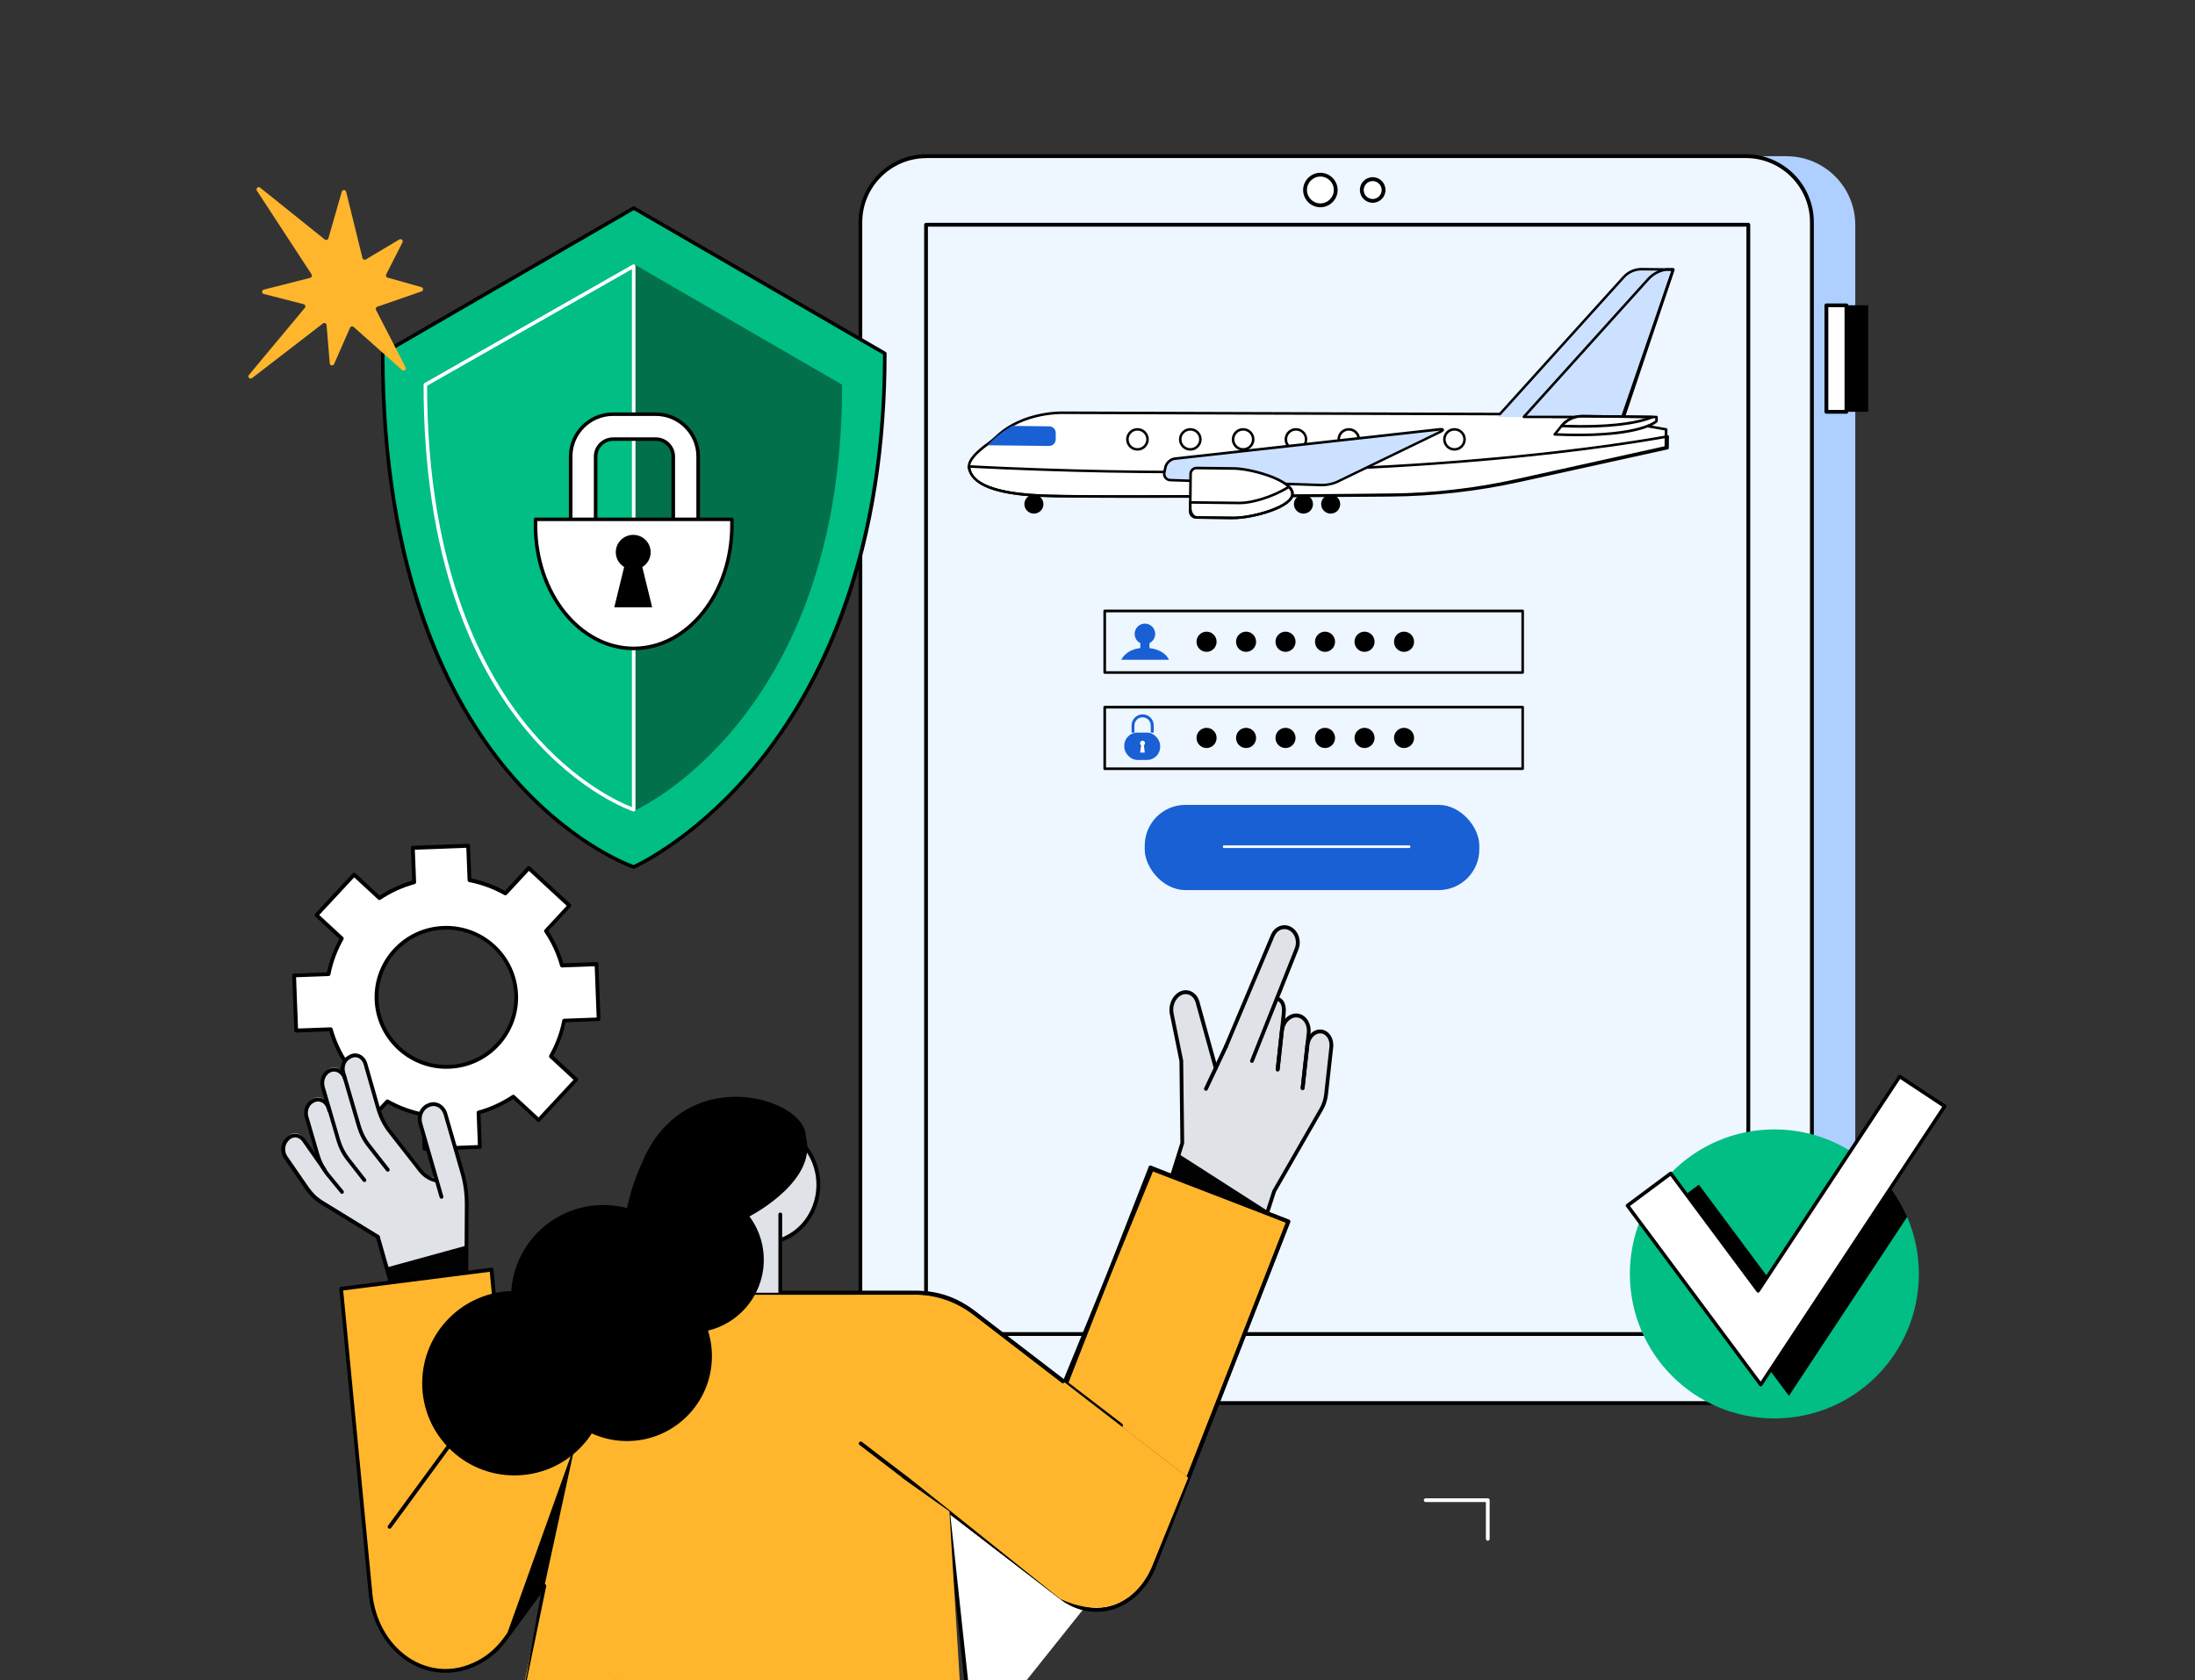 <?xml version="1.0" encoding="UTF-8"?>
<svg id="Layer_1" data-name="Layer 1" xmlns="http://www.w3.org/2000/svg" viewBox="0 0 350 268">
  <rect x="0" y="0" width="350" height="268" fill="#333333" stroke="none"/>
  <defs>
    <style>
      .cls-1 {
        fill: #03704c;
      }

      .cls-2 {
        fill: #eef6ff;
      }

      .cls-3 {
        fill: #cce1ff;
      }

      .cls-4 {
        fill: #00be84;
      }

      .cls-5 {
        fill: #020202;
      }

      .cls-6 {
        fill: #fff;
      }

      .cls-7 {
        fill: #dfe3e8;
      }

      .cls-8 {
        fill: #aecfff;
      }

      .cls-9 {
        fill: #1860d3;
      }

      .cls-10 {
        fill: #ffb62d;
      }
    </style>
  </defs>
  <g id="Sign_in_page" data-name="Sign in page">
    <g>
      <path class="cls-6" d="M74.66,134.88l-8.82.33.21,5.48c-2,.55-3.86,1.41-5.54,2.53l-4.04-3.73-6,6.45,4.04,3.73c-.99,1.75-1.72,3.67-2.12,5.69l-5.5.2.34,8.79,5.5-.2c.55,1.99,1.42,3.85,2.55,5.52l-3.74,4.02,6.48,5.98,3.74-4.02c1.76.99,3.68,1.72,5.72,2.12l.21,5.48,8.82-.33-.21-5.48c2-.55,3.86-1.41,5.54-2.53l4.04,3.73,6-6.45-4.04-3.73c.99-1.75,1.72-3.67,2.12-5.69l5.5-.2-.34-8.79-5.5.2c-.55-1.99-1.42-3.85-2.55-5.52l3.74-4.02-6.48-5.98-3.74,4.02c-1.76-.99-3.68-1.72-5.72-2.12l-.21-5.48ZM82.3,158.66c.24,6.12-4.56,11.27-10.7,11.5-6.14.23-11.32-4.55-11.55-10.67-.24-6.12,4.56-11.27,10.7-11.5,6.14-.23,11.32,4.55,11.55,10.67Z"/>
      <path d="M67.69,183.56c-.16,0-.3-.13-.3-.29l-.2-5.24c-1.88-.39-3.68-1.06-5.36-1.98l-3.58,3.85c-.11.12-.31.13-.43.02l-6.48-5.98c-.06-.06-.09-.13-.1-.21,0-.08.03-.16.08-.22l3.58-3.84c-1.05-1.6-1.86-3.34-2.39-5.18l-5.26.2c-.17,0-.31-.12-.32-.29l-.34-8.79c0-.08.03-.16.08-.22.06-.06.13-.09.21-.1l5.26-.2c.39-1.87,1.06-3.66,1.98-5.34l-3.86-3.57c-.06-.06-.09-.13-.1-.21,0-.08.03-.16.08-.22l6-6.45c.11-.12.31-.13.43-.02l3.86,3.57c1.61-1.05,3.35-1.84,5.19-2.38l-.2-5.24c0-.08.03-.16.08-.22.06-.06.13-.09.21-.1l8.82-.33c.17-.02.31.12.32.29l.2,5.24c1.88.39,3.68,1.06,5.36,1.98l3.58-3.85c.11-.12.31-.13.43-.02l6.48,5.98c.06.05.09.13.1.21,0,.08-.03.16-.08.22l-3.58,3.84c1.05,1.6,1.86,3.34,2.39,5.18l5.26-.2c.17-.02.31.12.32.29l.34,8.79c0,.08-.03.16-.08.22-.06.06-.13.09-.21.1l-5.26.2c-.39,1.87-1.06,3.66-1.98,5.34l3.86,3.57c.06.05.09.13.1.21,0,.08-.03.16-.08.22l-6,6.45c-.11.12-.31.13-.43.02l-3.86-3.57c-1.61,1.05-3.35,1.85-5.19,2.38l.2,5.24c0,.08-.03.16-.08.22-.06.06-.13.09-.21.1l-8.82.33s0,0-.01,0ZM61.76,175.36c.05,0,.1.01.15.04,1.76.99,3.65,1.69,5.63,2.08.14.03.24.15.25.29l.2,5.18,8.21-.31-.2-5.17c0-.14.09-.27.22-.31,1.94-.53,3.77-1.37,5.45-2.49.12-.08.27-.07.38.03l3.82,3.53,5.58-6-3.81-3.52c-.1-.1-.13-.25-.06-.37.99-1.75,1.7-3.63,2.08-5.6.03-.14.15-.24.29-.25l5.19-.19-.31-8.18-5.2.19c-.16.01-.27-.09-.31-.22-.54-1.93-1.38-3.76-2.51-5.43-.08-.12-.07-.27.03-.38l3.53-3.8-6.03-5.57-3.53,3.8c-.1.1-.25.13-.37.06-1.76-.99-3.65-1.69-5.63-2.08-.14-.03-.24-.15-.25-.29l-.2-5.18-8.21.31.2,5.17c0,.14-.09.27-.22.31-1.94.53-3.77,1.37-5.45,2.49-.12.08-.27.07-.38-.03l-3.82-3.53-5.58,6,3.81,3.52c.1.1.13.25.06.37-.99,1.75-1.7,3.63-2.08,5.6-.03.14-.15.24-.29.25l-5.19.19.31,8.18,5.2-.19c.15-.01.27.09.31.22.54,1.93,1.38,3.76,2.51,5.43.08.12.07.27-.03.38l-3.53,3.8,6.03,5.57,3.53-3.8c.06-.06.14-.1.22-.1ZM71.18,170.47c-6.11,0-11.2-4.84-11.44-10.97-.12-3.03.96-5.93,3.02-8.16,2.08-2.24,4.91-3.54,7.97-3.65,6.3-.23,11.63,4.68,11.87,10.96.12,3.03-.96,5.93-3.02,8.16-2.08,2.24-4.91,3.54-7.97,3.65-.14,0-.29,0-.43,0ZM71.17,148.28c-.14,0-.27,0-.41,0-2.9.11-5.58,1.34-7.54,3.46-1.96,2.11-2.97,4.85-2.86,7.73.23,5.94,5.27,10.61,11.24,10.38,2.9-.11,5.58-1.34,7.54-3.46,1.96-2.11,2.97-4.85,2.86-7.73-.22-5.81-5.04-10.39-10.83-10.39Z"/>
    </g>
    <g>
      <path class="cls-8" d="M284.87,24.91h-7.05v198.87h7.05c6.05,0,10.96-4.91,10.96-10.96V35.88c0-6.05-4.91-10.96-10.96-10.96Z"/>
      <rect class="cls-2" x="137.2" y="24.91" width="151.72" height="198.87" rx="10.44" ry="10.44"/>
      <path d="M278.39,224.09h-130.66c-5.97,0-10.83-4.86-10.83-10.84V35.44c0-5.97,4.86-10.84,10.83-10.84h130.66c5.97,0,10.83,4.86,10.83,10.84v177.81c0,5.97-4.86,10.84-10.83,10.84ZM147.72,25.22c-5.64,0-10.23,4.59-10.23,10.23v177.81c0,5.64,4.59,10.23,10.23,10.23h130.66c5.64,0,10.23-4.59,10.23-10.23V35.44c0-5.64-4.59-10.23-10.23-10.23h-130.66Z"/>
      <rect x="291.23" y="48.69" width="6.66" height="16.99"/>
      <g>
        <rect class="cls-6" x="291.23" y="48.69" width="3.2" height="16.99"/>
        <path d="M294.42,65.99h-3.2c-.17,0-.3-.14-.3-.3v-16.99c0-.17.14-.3.3-.3h3.2c.17,0,.3.14.3.3v16.99c0,.17-.14.3-.3.3ZM291.53,65.38h2.59v-16.38h-2.59v16.38Z"/>
      </g>
      <path d="M278.78,213.08h-131.12c-.17,0-.3-.14-.3-.3V35.84c0-.17.14-.3.3-.3h131.12c.17,0,.3.14.3.3v176.93c0,.17-.14.3-.3.3ZM147.96,212.47h130.51V36.15h-130.51v176.32Z"/>
      <g>
        <g>
          <circle class="cls-6" cx="210.54" cy="30.31" r="2.45" transform="translate(-.1 .67) rotate(-.18)"/>
          <path d="M210.54,33.06c-1.52,0-2.75-1.24-2.75-2.75s1.24-2.75,2.75-2.75,2.75,1.24,2.75,2.75-1.24,2.75-2.75,2.75ZM210.54,28.16c-1.18,0-2.14.96-2.14,2.14s.96,2.14,2.14,2.14,2.14-.96,2.14-2.14-.96-2.14-2.14-2.14Z"/>
        </g>
        <g>
          <circle class="cls-6" cx="218.88" cy="30.31" r="1.73" transform="translate(-.14 1) rotate(-.26)"/>
          <path d="M218.88,32.34c-1.12,0-2.04-.91-2.04-2.04s.91-2.04,2.04-2.04,2.04.91,2.04,2.04-.91,2.04-2.04,2.04ZM218.88,28.88c-.79,0-1.43.64-1.43,1.43s.64,1.43,1.43,1.43,1.43-.64,1.43-1.43-.64-1.43-1.43-1.43Z"/>
        </g>
      </g>
    </g>
    <g>
      <g>
        <g>
          <g>
            <path class="cls-4" d="M61.02,56.37c0,68.69,40.03,81.9,40.03,81.9,0,0,40.03-17.39,40.03-81.9l-40.03-23.19-40.03,23.19Z"/>
            <path d="M101.05,138.56s-.06,0-.09-.01c-.1-.03-10.2-3.47-20.14-15.28-5.83-6.93-10.48-15.35-13.81-25.02-4.16-12.08-6.27-26.17-6.27-41.87,0-.1.05-.2.14-.25l40.03-23.19c.09-.05.2-.05.29,0l40.03,23.19c.09.05.14.14.14.25,0,14.75-2.11,28.24-6.27,40.11-3.33,9.5-7.98,17.98-13.81,25.21-9.94,12.32-20.02,16.8-20.12,16.84-.04.02-.07.02-.11.02ZM61.31,56.54c.03,35.27,10.85,55.54,19.92,66.33,9.3,11.07,18.72,14.71,19.81,15.1,1.07-.5,10.51-5.09,19.83-16.66,9.08-11.27,19.89-31.65,19.93-64.77l-39.74-23.02-39.74,23.02Z"/>
          </g>
          <path class="cls-1" d="M101.05,129.35s33.23-14.44,33.23-67.99l-33.23-19.25v87.24Z"/>
          <path class="cls-6" d="M101.05,129.43s-.06,0-.09-.01c-.08-.03-8.48-2.83-16.74-12.6-4.85-5.73-8.71-12.7-11.47-20.72-3.46-10.01-5.21-21.7-5.21-34.74,0-.1.06-.2.14-.25l33.23-18.92c.09-.05.2-.05.28,0,.09.05.14.14.14.25v86.71c0,.09-.04.18-.12.23-.05.04-.11.05-.17.05ZM68.1,61.52c.03,29.24,9,45.99,16.52,54.9,7.18,8.5,14.44,11.66,16.14,12.32V42.93l-32.66,18.6Z"/>
        </g>
        <g>
          <g>
            <path class="cls-6" d="M90.99,88.51v-15.7c0-3.72,3.03-6.75,6.76-6.75h6.81c3.73,0,6.76,3.03,6.76,6.75v15.7c0,1.1-.89,1.98-1.99,1.98h-16.36c-1.1,0-1.99-.89-1.99-1.98ZM107.35,72.81c0-1.53-1.25-2.78-2.78-2.78h-6.81c-1.54,0-2.78,1.25-2.78,2.78v13.71h12.38v-13.71Z"/>
            <g>
              <path class="cls-6" d="M90.99,88.51v-15.7c0-3.72,3.03-6.75,6.76-6.75h6.81c3.73,0,6.76,3.03,6.76,6.75v15.7c0,1.1-.89,1.98-1.99,1.98h-16.36c-1.1,0-1.99-.89-1.99-1.98ZM107.35,72.81c0-1.53-1.25-2.78-2.78-2.78h-6.81c-1.54,0-2.78,1.25-2.78,2.78v13.71h12.38v-13.71Z"/>
              <path d="M109.34,90.78h-16.36c-1.25,0-2.27-1.02-2.27-2.27v-15.7c0-3.88,3.16-7.03,7.05-7.03h6.81c3.89,0,7.05,3.16,7.05,7.03v15.7c0,1.25-1.02,2.27-2.27,2.27ZM97.76,66.34c-3.57,0-6.48,2.9-6.48,6.46v15.7c0,.94.76,1.7,1.7,1.7h16.36c.94,0,1.7-.76,1.7-1.7v-15.7c0-3.56-2.91-6.46-6.48-6.46h-6.81ZM107.35,86.81h-12.38c-.16,0-.28-.13-.28-.28v-13.71c0-1.69,1.38-3.06,3.07-3.06h6.81c1.69,0,3.07,1.37,3.07,3.06v13.71c0,.16-.13.28-.28.28ZM95.26,86.24h11.81v-13.43c0-1.38-1.12-2.49-2.5-2.49h-6.81c-1.38,0-2.5,1.12-2.5,2.49v13.43Z"/>
            </g>
          </g>
          <path class="cls-6" d="M116.69,82.82c.01.31.02.63.02.94,0,10.86-7.01,19.66-15.67,19.66s-15.67-8.8-15.67-19.66c0-.32,0-.63.02-.94h31.29Z"/>
          <path d="M101.05,103.71c-8.8,0-15.95-8.95-15.95-19.94,0-.32,0-.64.02-.95,0-.15.13-.27.28-.27h31.29c.15,0,.28.12.28.27.01.31.02.63.02.95,0,11-7.16,19.94-15.95,19.94ZM85.68,83.11c0,.22-.01.44-.01.66,0,10.68,6.9,19.37,15.38,19.37s15.38-8.69,15.38-19.37c0-.22,0-.44,0-.66h-30.74Z"/>
          <path d="M97.95,96.86l1.57-6.42c-.8-.49-1.33-1.36-1.33-2.36,0-1.53,1.24-2.77,2.78-2.77s2.78,1.24,2.78,2.77c0,1-.53,1.88-1.33,2.36l1.57,6.42h-6.03Z"/>
        </g>
      </g>
      <path class="cls-10" d="M49.7,43.79l-8.74-13.38c-.22-.34.21-.73.52-.48l10.31,8.27c.2.16.5.07.57-.18l2.14-7.45c.1-.35.6-.34.69.01l2.61,10.58c.06.23.32.35.53.22l5.34-3.18c.31-.18.67.15.5.47l-2.59,5.1c-.1.2,0,.45.22.51l5.39,1.52c.34.1.35.57.02.68l-7.06,2.45c-.21.07-.3.31-.2.5l4.73,9.17c.18.35-.26.7-.56.43l-7.73-6.88c-.18-.16-.47-.1-.57.12l-2.55,5.8c-.15.34-.65.26-.69-.11l-.51-6.11c-.02-.28-.35-.43-.58-.25l-11.3,8.71c-.34.26-.77-.18-.49-.51l8.91-10.7c.17-.2.07-.51-.19-.58l-6.36-1.63c-.36-.09-.36-.6,0-.69l7.4-1.88c.24-.06.35-.34.21-.54Z"/>
    </g>
    <g>
      <g>
        <g>
          <g>
            <path class="cls-7" d="M199.32,171.3l4.27.35,1.08-9.87c.16-1.45-.67-2.71-1.85-2.8s-2.27,1-2.42,2.46l-1.08,9.87Z"/>
            <path class="cls-7" d="M203.21,174.28l4.39.36,1.08-9.87c.16-1.45-.67-2.71-1.85-2.8-1.18-.1-2.27,1-2.42,2.46l-1.2,9.86Z"/>
            <path class="cls-7" d="M207.49,175.53l3.82.31.97-8.81c.14-1.3-.6-2.42-1.65-2.5-1.05-.09-2.02.9-2.17,2.19l-.97,8.81Z"/>
            <path class="cls-7" d="M195.49,166.89l3.78,2.92,7.46-18.4c.51-1.2.07-2.66-.98-3.26-1.05-.6-2.31-.1-2.82,1.1l-7.43,17.64Z"/>
            <path class="cls-7" d="M188.4,181.91l7.12-5.55-4.5-16.28c-.28-1.39-1.45-2.15-2.61-1.71s-1.86,1.92-1.58,3.31l1.53,7.53.03,12.7Z"/>
            <polygon class="cls-7" points="188.52 182.31 183.87 197.51 198.88 203.46 203.17 190 211.29 175.86 195.49 166.89 188.52 182.31"/>
          </g>
          <polygon class="cls-5" points="184.55 195.47 199.56 201.41 202.17 193.17 187.99 184.08 184.55 195.47"/>
          <g>
            <path d="M203.73,170.88s-.02,0-.03,0c-.17-.02-.29-.17-.27-.34l.95-8.8c.13-1.18-.08-1.82-.71-2.13-.15-.07-.21-.26-.14-.41.07-.15.26-.21.41-.14,1.15.57,1.15,1.84,1.05,2.75l-.95,8.8c-.02.16-.15.27-.3.27Z"/>
            <path d="M207.7,173.86s-.02,0-.03,0c-.17-.02-.29-.17-.27-.34l.97-8.78c.08-.72-.1-1.4-.5-1.88-.29-.35-.66-.55-1.07-.58-1.02-.09-1.96.9-2.1,2.18l-.67,6.15c-.02.17-.17.29-.34.27-.17-.02-.29-.17-.27-.34l.67-6.15c.18-1.61,1.41-2.83,2.75-2.73.57.05,1.1.33,1.49.8.5.61.73,1.46.64,2.34l-.97,8.78c-.02.16-.15.27-.3.27Z"/>
            <path d="M199.63,169.53s-.08,0-.11-.02c-.16-.06-.23-.24-.17-.4l7.1-17.83c.45-1.07.07-2.36-.85-2.88-.4-.23-.86-.27-1.29-.13-.48.16-.88.56-1.1,1.08l-7.43,17.64c-.07.16-.24.23-.4.16-.16-.07-.23-.24-.16-.4l7.43-17.64c.29-.69.82-1.21,1.47-1.42.59-.2,1.23-.14,1.78.18,1.18.67,1.68,2.3,1.11,3.64l-7.1,17.82c-.05.12-.16.19-.28.19Z"/>
            <path d="M184.58,195.18s-.06,0-.09-.01c-.16-.05-.25-.22-.2-.38l3.93-12.52-.15-13.02-1.53-7.5c-.31-1.52.48-3.16,1.77-3.66.59-.23,1.22-.19,1.76.11.63.35,1.09,1.01,1.25,1.82l2.83,10.25c.04.16-.05.33-.21.38-.16.04-.33-.05-.38-.21l-2.84-10.27c-.13-.66-.48-1.17-.95-1.43-.38-.21-.83-.24-1.25-.08-1.02.39-1.65,1.72-1.39,2.96l1.53,7.53s0,.04,0,.06l.16,13.1s0,.06-.01.09l-3.94,12.56c-.04.13-.16.21-.29.21Z"/>
            <path d="M192.29,173.98s-.09,0-.13-.03c-.15-.07-.22-.25-.15-.41l3.21-6.79c.07-.15.25-.22.41-.15.15.07.22.25.15.41l-3.21,6.79c-.05.11-.16.17-.28.17Z"/>
            <path d="M199.68,201.13s-.06,0-.09-.01c-.16-.05-.25-.22-.2-.38l3.49-10.83s.02-.04.03-.06l7.52-13.09c.38-.67.63-1.44.72-2.24l.83-7.53c.07-.63-.09-1.23-.44-1.66-.25-.3-.57-.48-.93-.51-.89-.07-1.71.79-1.84,1.92l-.75,6.84c-.02.17-.17.29-.34.27-.17-.02-.29-.17-.27-.34l.75-6.84c.16-1.46,1.28-2.56,2.49-2.46.52.04,1,.3,1.35.73.45.55.66,1.32.58,2.11l-.83,7.53c-.1.88-.37,1.73-.8,2.47l-7.5,13.06-3.48,10.79c-.04.13-.16.21-.29.21Z"/>
          </g>
        </g>
        <g>
          <g>
            <path class="cls-7" d="M55.86,168.17l-.26.15c-.77.44-1.13,1.47-.86,2.4l.27.92c-.39-1.18-1.59-1.73-2.58-1.15-.83.48-1.23,1.59-.93,2.61l2.44,8.36c.33,1.14.87,2.19,1.57,3.09l1,1.3h-.03s-1.06-1.35-1.06-1.35c-.72-.92-1.26-2-1.6-3.17l-1.38-4.87c-.34-1.2-1.52-1.77-2.5-1.2l-.14.08c-.8.46-1.18,1.52-.89,2.49l1.75,6c.29.98.72,1.89,1.28,2.7-.27-.29-.52-.61-.75-.95l-2.74-4.03c-.67-.99-1.96-1.06-2.71-.15l-.11.13c-.61.74-.65,1.89-.1,2.7l3.42,4.96c.65.94,1.46,1.72,2.39,2.29l9.13,5.6,2.29,9.58,11.58-3.75.06-11.15c0-1.73-.23-3.44-.7-5.08l-2.69-9.33c-.35-1.22-1.49-1.88-2.55-1.47l-.17.07c-1.06.4-1.63,1.72-1.28,2.93l2.61,9.06-.92-.23c-.4-.1-.77-.31-1.08-.61l-5.47-6.99c-.83-1.07-1.47-2.32-1.85-3.68l-2.03-7.11c-.33-1.15-1.47-1.7-2.41-1.15ZM55.24,172.46l1.98,6.76c.15.5.33.99.56,1.45-.28-.54-.51-1.12-.68-1.72l-1.85-6.49Z"/>
            <polygon class="cls-5" points="62.76 207.01 74.33 203.25 74.36 198.67 61.38 202.24 62.76 207.01"/>
            <g>
              <path d="M69.57,188.6s-.05,0-.07,0l-.18-.05c-.99-.25-1.88-.84-2.56-1.7l-4.84-6.19c-.86-1.1-1.5-2.38-1.91-3.79l-2.03-7.11c-.14-.5-.47-.88-.89-1.05-.36-.14-.74-.11-1.08.08l-.26.15c-.64.37-.95,1.26-.72,2.06l2.48,8.5c.32,1.11.83,2.12,1.51,2.99l3.05,3.9c.1.13.08.32-.05.43-.13.1-.32.08-.43-.05l-3.05-3.9c-.73-.93-1.27-2-1.62-3.19l-2.48-8.5c-.32-1.08.11-2.24,1-2.75l.26-.15c.5-.29,1.08-.33,1.61-.12.6.24,1.05.77,1.25,1.45l2.03,7.11c.38,1.33.99,2.54,1.8,3.58l4.84,6.19c.59.76,1.36,1.27,2.22,1.49l.18.05c.16.04.26.21.22.37-.03.14-.16.23-.3.23Z"/>
              <path d="M58.11,188.54c-.09,0-.18-.04-.24-.12l-2.61-3.34c-.73-.93-1.27-2-1.62-3.19l-2.44-8.36c-.34-1.16.11-2.4,1.07-2.96.53-.3,1.12-.35,1.68-.14.62.24,1.11.77,1.34,1.46.05.16-.03.33-.19.39-.16.05-.33-.03-.39-.19-.17-.52-.53-.91-.98-1.09-.38-.15-.8-.11-1.16.1-.71.41-1.05,1.38-.79,2.26l2.44,8.36c.32,1.11.83,2.12,1.51,2.99l2.61,3.34c.1.13.08.32-.05.43-.06.04-.12.06-.19.06Z"/>
              <path d="M62.94,207.87l-2.97-10.39-8.79-5.39c-.96-.59-1.8-1.39-2.48-2.37l-3.42-4.96c-.63-.92-.59-2.21.12-3.06l.11-.13c.42-.51,1.01-.78,1.62-.75.62.03,1.2.37,1.58.92l3.26,4.63c.1.14.06.33-.07.42-.14.1-.33.06-.42-.07l-3.26-4.64c-.27-.4-.67-.64-1.1-.66-.42-.02-.82.17-1.12.53l-.11.13c-.52.64-.56,1.64-.08,2.33l3.42,4.96c.63.91,1.4,1.65,2.3,2.2l8.99,5.52.03.11,2.82,9.87,10.69-4.02.06-10.94c0-1.7-.22-3.38-.69-5l-2.69-9.33c-.16-.55-.51-.99-.96-1.21-.38-.19-.8-.21-1.19-.06l-.17.07c-.91.35-1.4,1.5-1.09,2.57l3.36,11.66c.05.16-.05.33-.21.38-.16.05-.33-.05-.38-.21l-3.36-11.66c-.39-1.36.26-2.85,1.46-3.3l.17-.07c.55-.21,1.15-.18,1.68.08.6.3,1.07.88,1.27,1.59l2.69,9.33c.48,1.67.72,3.41.71,5.17l-.06,11.36-11.7,4.4Z"/>
              <path d="M54.55,190.42c-.09,0-.18-.04-.24-.11l-2.34-2.85c-.73-.94-1.28-2.01-1.62-3.2l-1.75-6c-.32-1.11.11-2.31,1.03-2.84l.14-.08c.52-.3,1.11-.34,1.66-.12.62.25,1.09.8,1.28,1.5l.1.37c.05.16-.05.33-.21.38-.16.05-.33-.05-.38-.21l-.1-.37c-.15-.52-.49-.93-.93-1.11-.37-.15-.77-.12-1.13.08l-.14.08c-.67.39-1,1.31-.75,2.15l1.75,6c.32,1.11.83,2.12,1.51,2.99l2.33,2.84c.11.13.09.32-.04.43-.06.05-.13.07-.19.07Z"/>
            </g>
          </g>
          <g>
            <path class="cls-10" d="M81.49,278.7l5.33-25.76-6.27,8.52c-1.38,1.88-3.1,3.23-4.96,4.04-1,.46-2.06.78-3.18.92-.45.06-.9.09-1.34.09-6.07,0-11.29-5.26-11.98-12.36l-4.67-48.59,23.97-3.05,1.61,16.71,4.87-6.62c2.97-4.04,7.33-6.37,11.92-6.37l49.64-.02c3.09,0,6.1,1.05,8.67,3.02l14.65,11.29-88.24,58.2Z"/>
            <path d="M81.49,279s-.04,0-.06,0c-.16-.03,2.54-11.83,2.57-11.99l2.24-12.76-5.44,7.39c-1.36,1.86-3.12,3.29-5.09,4.14-1.03.48-2.13.8-3.27.94-.45.06-.92.09-1.38.09-6.31,0-11.59-5.43-12.28-12.64l-4.67-48.59c-.02-.16.1-.31.26-.33l23.97-3.05c.08,0,.16.01.23.06.06.05.11.13.11.21l1.53,15.92,4.39-5.98c3.03-4.13,7.46-6.49,12.17-6.5l49.64-.02c3.16,0,6.22,1.06,8.85,3.08l14.65,11.29c.13.1.16.29.06.43-.1.13-.29.16-.43.06l-14.65-11.29c-2.52-1.93-5.45-2.95-8.48-2.95l-49.64.02c-4.51,0-8.76,2.28-11.68,6.25l-4.87,6.62c-.08.1-.21.15-.33.11-.12-.03-.21-.14-.22-.26l-1.58-16.4-23.37,2.98,4.65,48.29c.66,6.89,5.68,12.08,11.67,12.08.43,0,.87-.03,1.3-.08,1.07-.14,2.11-.44,3.09-.89,1.87-.81,3.55-2.17,4.85-3.94l6.27-8.52c.09-.12.24-.16.37-.1.13.06.2.2.17.34l-5.33,25.76c-.03.14-.16.24-.3.24Z"/>
          </g>
          <g>
            <path class="cls-6" d="M189.47,235.7h0s0,0,0,0l-5.44,14.03c-1.49,3.85-4.63,6.62-8.28,7-2.23.23-4.53-.38-6.53-1.92l-18.07-13.94,4.05,37.77,34.27-42.94Z"/>
            <path d="M155.2,278.95c-.15,0-.29-.12-.3-.27l-4.05-37.77c-.01-.12.05-.24.15-.3.11-.06.24-.05.33.02l18.07,13.94c1.88,1.44,4.07,2.09,6.32,1.86,3.46-.36,6.53-2.96,8.02-6.81l5.41-13.95c0-.07.04-.14.09-.19.12-.12.3-.12.42,0h0s0,0,0,0,0,0,0,0c0,0,0,0,0,0,0,0,0,0,0,0,0,0,0,0,0,0,0,0,0,0,0,0h0s0,0,0,0h0s0,0,0,0h0s0,0,0,0c0,0,0,0,0,0t0,0s0,0,0,0c0,0,0,0,0,0,0,0,0,0,0,0,0,0,.01.01.02.02.07.09.1.21.06.31l-5.44,14.03c-1.57,4.06-4.84,6.81-8.53,7.19-2.37.24-4.77-.46-6.75-1.98l-17.5-13.5,3.98,37.06c.02.17-.1.32-.27.34-.01,0-.02,0-.03,0Z"/>
          </g>
          <g>
            <polygon class="cls-10" points="171.04 221.5 169.74 220.49 183.66 186.47 205.43 194.85 189.46 235.69 171.04 221.5"/>
            <path d="M189.46,235.99s-.07,0-.11-.02c-.16-.06-.23-.24-.17-.4l15.86-40.56-21.2-8.16-13.73,33.53,1.13.87c.13.1.16.29.06.43-.1.13-.29.16-.43.06l-1.31-1.01c-.11-.08-.15-.23-.1-.36l13.93-34.03c.06-.15.24-.23.39-.17l21.77,8.38c.08.03.14.09.17.16s.03.16,0,.23l-15.97,40.84c-.05.12-.16.19-.28.19Z"/>
          </g>
        </g>
        <g>
          <g>
            <path class="cls-6" d="M189.46,235.69l-2.52,6.43,2.52-6.43Z"/>
            <path d="M186.95,242.42s-.07,0-.11-.02c-.16-.06-.23-.24-.17-.4l2.52-6.43c.06-.16.24-.23.4-.17.16.06.23.24.17.4l-2.52,6.43c-.05.12-.16.19-.28.19Z"/>
          </g>
          <g>
            <path class="cls-6" d="M189.46,235.69l-2.52,6.43,2.52-6.43Z"/>
            <path d="M186.95,242.42s-.07,0-.11-.02c-.16-.06-.23-.24-.17-.4l2.52-6.43c.06-.16.24-.23.4-.17.16.06.23.24.17.4l-2.52,6.43c-.05.12-.16.19-.28.19Z"/>
          </g>
          <path d="M62.12,243.84c-.06,0-.13-.02-.18-.06-.14-.1-.16-.29-.07-.43l17.87-24.38c.1-.14.29-.17.43-.07.14.1.16.29.07.43l-17.87,24.38c-.06.08-.15.12-.25.12Z"/>
          <polygon points="80.55 261.45 91.78 230.09 86.82 252.93 80.55 261.45"/>
          <g>
            <path d="M169.98,220.99s-.07,0-.11-.02c-.16-.06-.23-.24-.17-.4l13.46-34.45c.06-.16.24-.23.4-.17.16.06.23.24.17.4l-13.46,34.45c-.05.12-.16.19-.28.19Z"/>
            <path d="M174.91,257.08c-2.06,0-4.1-.7-5.83-2.03l-25.07-19.21c-.13-.1-.16-.29-.06-.43.1-.13.29-.16.43-.06l25.07,19.21c1.89,1.45,4.07,2.09,6.32,1.86,3.46-.35,6.53-2.96,8.02-6.81l21.24-54.6-21.7-8.51c-.16-.06-.23-.24-.17-.4.06-.16.24-.23.4-.17l21.98,8.62c.16.06.23.24.17.39l-21.35,54.88c-1.57,4.06-4.84,6.81-8.53,7.19-.31.03-.62.05-.92.05Z"/>
            <path d="M151.15,241.18c-.06,0-.13-.02-.19-.06l-13.9-10.65c-.13-.1-.16-.29-.06-.43.1-.13.29-.16.43-.06l13.9,10.65c.13.1.16.29.06.43-.06.08-.15.12-.24.12Z"/>
            <path d="M171.08,221.77c-.06,0-.13-.02-.19-.06l-15.48-11.87c-2.85-2.19-6.18-3.35-9.6-3.35h-21.38c-.17.01-.3-.12-.3-.29s.14-.31.3-.31h21.38c3.56-.01,7.01,1.19,9.97,3.46l15.48,11.87c.13.1.16.29.06.43-.06.08-.15.12-.24.12Z"/>
            <path d="M178.76,227.65c-.06,0-.13-.02-.19-.06l-7.68-5.89c-.13-.1-.16-.29-.06-.43.1-.13.29-.16.43-.06l7.68,5.89c.13.1.16.29.06.43-.06.08-.15.12-.24.12Z"/>
          </g>
        </g>
      </g>
      <g>
        <g>
          <g>
            <ellipse class="cls-7" cx="121.9" cy="188.97" rx="8.58" ry="9.22"/>
            <path d="M121.9,198.5c-4.9,0-8.89-4.27-8.89-9.53s3.99-9.53,8.89-9.53,8.89,4.27,8.89,9.53-3.99,9.53-8.89,9.53ZM121.9,180.05c-4.56,0-8.28,4-8.28,8.92s3.71,8.92,8.28,8.92,8.28-4,8.28-8.92-3.71-8.92-8.28-8.92Z"/>
          </g>
          <polygon class="cls-7" points="113.31 206.19 124.48 206.19 124.8 188.04 113.31 188.04 113.31 206.19"/>
          <path d="M124.42,206.49c-.17,0-.3-.14-.3-.3v-12.49c0-.17.14-.3.3-.3s.3.14.3.3v12.49c0,.17-.14.3-.3.3Z"/>
        </g>
        <g>
          <path d="M119.26,194.13c1.61,3.09-19.19-.58-18.53-.47l-.68-.51s-.1-.38-.1-.38c.6-2.36.75-3.55,2.61-7.76.98-2.24,2.21-4.04,3.6-5.46,8.35-8.58,22.33-3.51,22.33,1.69l.03.11c.09.33.14.66.18.98.7,6.74-9.42,11.81-9.42,11.81Z"/>
          <circle cx="99.98" cy="216.31" r="13.54"/>
          <circle cx="110.18" cy="200.94" r="11.61"/>
          <circle cx="82.03" cy="220.62" r="14.71"/>
          <circle cx="96.2" cy="206.91" r="14.71"/>
        </g>
      </g>
    </g>
    <g>
      <ellipse class="cls-4" cx="282.93" cy="203.19" rx="23.04" ry="23.05"/>
      <g>
        <path d="M264,194.08l21.25,28.56,18.86-28.55c-1.24-2.88-3.05-5.45-5.29-7.59l-13.99,21.18-13.94-18.73-6.89,5.13Z"/>
        <polygon class="cls-6" points="280.75 220.84 259.5 192.28 266.39 187.15 280.34 205.88 302.91 171.7 310.08 176.44 280.75 220.84"/>
        <path d="M280.75,221.12c-.09,0-.17-.04-.22-.11l-21.25-28.56c-.09-.12-.07-.3.06-.39l6.89-5.13c.06-.04.13-.06.21-.05.07.01.14.05.18.11l13.7,18.41,22.36-33.85c.04-.06.1-.1.18-.12.07-.01.15,0,.21.04l7.17,4.74c.13.08.16.26.08.39l-29.33,44.4c-.05.08-.13.12-.22.13h0ZM259.89,192.34l20.85,28.02,28.95-43.83-6.7-4.43-22.42,33.95c-.05.08-.13.12-.22.13-.11,0-.18-.04-.23-.11l-13.77-18.51-6.45,4.8Z"/>
      </g>
      <path class="cls-6" d="M237.23,245.74c-.17,0-.3-.14-.3-.3v-5.86h-9.6c-.17,0-.3-.14-.3-.3s.14-.3.3-.3h9.9c.17,0,.3.14.3.3v6.16c0,.17-.14.3-.3.3Z"/>
    </g>
  </g>
  <g>
    <path class="cls-6" d="M239.17,66.05l-69.49-.21s-7.02-.36-11.37,4.43c0,0-4.04,2.52-3.77,4.23.27,1.71,1.82,4.15,11.56,4.55,7.12.29,39.08.02,55.74-.15,6.75-.07,13.46-.84,20.05-2.3l23.74-5.27.03-2.85-7.01-1.22,8.16-24.28-5-.06c-1.1-.01-2.16.45-2.9,1.27l-19.74,21.85Z"/>
    <g>
      <path d="M179.56,70.08c0-.99.81-1.8,1.81-1.8s1.81.81,1.81,1.8-.81,1.8-1.81,1.8-1.81-.81-1.81-1.8ZM179.97,70.08c0,.77.63,1.4,1.4,1.4s1.41-.63,1.41-1.4-.63-1.4-1.41-1.4-1.4.63-1.4,1.4Z"/>
      <path d="M187.99,70.08c0-.99.81-1.8,1.81-1.8s1.81.81,1.81,1.8-.81,1.8-1.81,1.8-1.81-.81-1.81-1.8ZM188.39,70.08c0,.77.63,1.4,1.41,1.4s1.41-.63,1.41-1.4-.63-1.4-1.41-1.4-1.41.63-1.41,1.4Z"/>
      <path d="M196.41,70.08c0-.99.81-1.8,1.81-1.8s1.81.81,1.81,1.8-.81,1.8-1.81,1.8-1.81-.81-1.81-1.8ZM196.82,70.08c0,.77.63,1.4,1.41,1.4s1.4-.63,1.4-1.4-.63-1.4-1.4-1.4-1.41.63-1.41,1.4Z"/>
      <path d="M204.83,70.08c0-.99.81-1.8,1.81-1.8s1.81.81,1.81,1.8-.81,1.8-1.81,1.8-1.81-.81-1.81-1.8ZM205.24,70.08c0,.77.63,1.4,1.41,1.4s1.41-.63,1.41-1.4-.63-1.4-1.41-1.4-1.41.63-1.41,1.4Z"/>
      <path d="M213.26,70.08c0-.99.81-1.8,1.81-1.8s1.81.81,1.81,1.8-.81,1.8-1.81,1.8-1.81-.81-1.81-1.8ZM213.66,70.08c0,.77.63,1.4,1.41,1.4s1.4-.63,1.4-1.4-.63-1.4-1.4-1.4-1.41.63-1.41,1.4Z"/>
      <ellipse class="cls-6" cx="223.49" cy="70.08" rx="1.61" ry="1.6"/>
      <path d="M230.11,70.08c0-.99.81-1.8,1.81-1.8s1.81.81,1.81,1.8-.81,1.8-1.81,1.8-1.81-.81-1.81-1.8ZM230.51,70.08c0,.77.63,1.4,1.41,1.4s1.41-.63,1.41-1.4-.63-1.4-1.41-1.4-1.41.63-1.41,1.4Z"/>
    </g>
    <path d="M166.05,79.27c-7.48-.31-11.33-1.87-11.77-4.75,0-.04,0-.07,0-.11,0-.06.02-.11.06-.15.04-.04.1-.06.15-.06,61.26,3.14,100.74-2.87,111.39-4.79.06-.01.12,0,.17.04.05.04.07.1.07.16l-.02,1.87c0,.09-.07.17-.16.19l-23.6,5.2c-6.75,1.49-13.68,2.27-20.6,2.33-11.24.1-27.71.21-40.09.21-7.2,0-13.01-.04-15.59-.15ZM265.7,69.85c-10.98,1.96-50.29,7.85-111,4.76.19,1.1,1.1,3.82,11.37,4.25,7.02.29,37.89.08,55.66-.07,6.89-.06,13.79-.84,20.51-2.32l23.44-5.17.02-1.46Z"/>
    <path class="cls-3" d="M266.8,42.99l-8.1,23.52s-17.18-.03-19.93,0l19.86-22c.92-1.02,2.23-1.59,3.6-1.57l4.57.05Z"/>
    <path d="M247.42,66.7c-1.57,0-3.1,0-4.44,0-.08,0-.15-.05-.18-.12-.03-.07-.02-.16.03-.22l19.85-21.99c.8-.88,1.89-1.45,3.07-1.6,0,0,.02,0,.03,0h1.03c.06.01.13.04.16.1.04.05.05.12.03.18l-8.1,23.52c-.03.08-.1.14-.19.14-3.28,0-7.85,0-11.28,0ZM265.78,43.18c-1.08.14-2.08.66-2.81,1.47l-19.54,21.65c1.23,0,2.59,0,3.98,0,3.38,0,7.86,0,11.13,0l7.96-23.11h-.73Z"/>
    <path d="M166.08,79.25c-7.46-.3-11.3-1.84-11.75-4.72-.2-1.26,1.57-2.82,3.09-3.91.46-.33.9-.7,1.36-1.13,4.38-4.15,10.84-3.86,10.9-3.86l69.4.21,19.68-21.78c.77-.85,1.86-1.33,3.01-1.33.02,0,.03,0,.05,0l5,.06c.06,0,.13.03.16.09s.05.12.03.18l-8.08,24.05,6.78,1.18c.1.02.17.1.17.2l-.03,2.85c0,.09-.07.17-.16.19l-23.74,5.27c-6.59,1.46-13.35,2.24-20.09,2.3-12.05.12-30.12.28-42.71.28-6.01,0-10.77-.04-13.04-.13ZM265.45,68.65l-6.84-1.19c-.06-.01-.11-.05-.14-.1-.03-.05-.04-.11-.02-.17l8.07-24.01-4.72-.05c-1.05-.01-2.05.43-2.75,1.2l-19.74,21.85s-.09.07-.15.07h0l-69.5-.21c-.06,0-6.35-.28-10.61,3.75-.47.45-.93.83-1.4,1.17-1.99,1.42-3.05,2.7-2.93,3.52.15.97.62,3.94,11.37,4.38,7.02.29,37.93.03,55.73-.15,6.72-.07,13.45-.84,20.01-2.3l23.59-5.23.03-2.52Z"/>
    <path class="cls-9" d="M167.27,71.13l-9.8-.11c1.19-1.31,2.54-2.31,3.92-3.09l5.91.07c.58,0,1.04.48,1.04,1.05v1.05c-.02.58-.49,1.04-1.07,1.03Z"/>
    <g>
      <path class="cls-3" d="M229.63,68.9c.61-.3.56-.48-.12-.4l-42.18,4.67c-.68.08-1.35.68-1.49,1.34l-.18.84c-.14.66.3,1.22.98,1.24l24.2.79c.68.02,1.74-.2,2.35-.5l16.44-7.97Z"/>
      <path d="M210.83,77.57l-24.2-.79c-.39-.01-.73-.18-.95-.46-.22-.28-.3-.65-.22-1.03l.18-.84c.16-.74.91-1.41,1.66-1.5l42.18-4.67c.34-.04.69-.04.76.21.07.25-.23.43-.53.58l-16.44,7.97c-.61.3-1.64.52-2.35.52-.03,0-.06,0-.09,0ZM229.53,68.69l-42.18,4.67c-.59.07-1.19.61-1.31,1.18l-.18.84c-.06.26,0,.51.14.69.15.19.38.3.65.31l24.2.79c.65.02,1.68-.2,2.26-.48l16.44-7.97s0,0,0,0c.02,0,.04-.02.06-.03-.02,0-.04,0-.06,0Z"/>
    </g>
    <g>
      <path class="cls-6" d="M252.33,66.38l11.82.13v.67s-2.6,2.71-16.25,2.11l1.1-1.36c.81-1,2.04-1.57,3.33-1.56Z"/>
      <path d="M248.99,68.14c-.08,0-.14-.05-.17-.12-.03-.07-.02-.15.03-.21.86-1.05,2.13-1.64,3.48-1.63l11.19.13c.1,0,.18.07.2.16.02.09-.03.19-.12.23-1.42.6-4.69,1.52-11.38,1.52-1,0-2.08-.02-3.23-.07ZM252.32,66.58s-.03,0-.05,0c-1.08,0-2.09.42-2.84,1.17,7.04.24,10.92-.44,12.96-1.06l-10.07-.11Z"/>
      <path d="M247.89,69.5c-.08,0-.14-.05-.18-.12-.03-.07-.02-.15.03-.21l1.1-1.36c.86-1.05,2.13-1.64,3.48-1.63l11.82.13c.05,0,.1.02.14.06.04.04.06.09.06.14v.67c0,.05-.03.1-.06.14-.1.1-2.29,2.26-12.6,2.26-1.16,0-2.42-.03-3.8-.09ZM263.94,66.71l-11.62-.13s-.03,0-.05,0c-1.22,0-2.35.54-3.12,1.48l-.85,1.04c11.99.48,15.2-1.67,15.63-2.02v-.38Z"/>
    </g>
    <g>
      <path class="cls-6" d="M196.75,74.71l-5.94-.07c-.53,0-.97.42-.97.95l-.07,5.98c0,.53.42.96.95.97l5.94.07c2.81.03,9.4-1.67,9.43-3.84.02-2.17-6.53-4.02-9.34-4.05Z"/>
      <path d="M196.66,82.81l-5.8-.07c-.73,0-1.3-.81-1.28-1.83v-.78c0-.05.03-.1.07-.14.04-.04.09-.06.14-.06h0l7.9.09s.04,0,.06,0c1.82,0,5.16-.95,7.67-2.56.08-.05.19-.04.25.03.41.42.62.84.61,1.26-.03,2.37-6.65,4.04-9.55,4.04-.03,0-.05,0-.08,0ZM197.69,80.43l-7.7-.09v.57c-.02.76.39,1.41.88,1.42l5.8.07s.05,0,.08,0c2.9,0,9.12-1.73,9.14-3.64,0-.28-.13-.56-.39-.86-2.59,1.61-5.97,2.55-7.81,2.53Z"/>
      <path d="M196.66,82.81l-5.94-.07c-.31,0-.6-.13-.82-.35-.22-.22-.34-.51-.33-.82l.07-5.98c0-.64.53-1.15,1.17-1.15,0,0,0,0,.01,0l5.94.07c1.5.02,3.88.53,5.8,1.24,1.71.64,3.75,1.68,3.74,3.02-.03,2.37-6.65,4.04-9.55,4.04-.03,0-.05,0-.08,0ZM190.81,74.85s0,0,0,0c-.42,0-.76.33-.76.75l-.07,5.98c0,.2.07.39.22.54.14.14.33.23.54.23l5.94.07s.05,0,.08,0c2.9,0,9.12-1.73,9.14-3.64,0-.85-1.26-1.81-3.47-2.64-1.88-.7-4.2-1.19-5.66-1.21l-5.94-.07ZM196.75,74.71h0,0Z"/>
    </g>
    <g>
      <ellipse cx="207.84" cy="80.41" rx="1.52" ry="1.51"/>
      <path d="M213.7,80.41c0-.83-.68-1.51-1.52-1.51s-1.52.68-1.52,1.51c0,.83.68,1.51,1.52,1.51s1.52-.68,1.52-1.51Z"/>
      <ellipse cx="164.86" cy="80.41" rx="1.52" ry="1.51"/>
    </g>
  </g>
  <g>
    <g>
      <path d="M242.79,122.82h-66.64c-.11,0-.21-.09-.21-.21v-9.82c0-.11.09-.21.21-.21h66.64c.11,0,.21.09.21.21v9.82c0,.11-.09.21-.21.21ZM176.36,122.41h66.23v-9.4h-66.23v9.4Z"/>
      <g>
        <g>
          <rect class="cls-9" x="179.27" y="116.85" width="5.72" height="4.36" rx="2.08" ry="2.08"/>
          <path class="cls-6" d="M182.58,118.54c0-.22-.18-.4-.4-.4s-.4.18-.4.4c0,.14.07.25.17.33l-.15,1.17h.74l-.15-1.17c.1-.07.17-.19.17-.33Z"/>
        </g>
        <path class="cls-9" d="M183.95,116.85h-.46v-1.14c0-.72-.58-1.3-1.3-1.3s-1.3.58-1.3,1.3v1.14s-.46,0-.46,0v-1.14c0-.97.79-1.77,1.77-1.77s1.77.79,1.77,1.77v1.14Z"/>
      </g>
      <g>
        <ellipse cx="192.39" cy="117.7" rx="1.6" ry="1.61"/>
        <ellipse cx="198.69" cy="117.7" rx="1.6" ry="1.61"/>
        <ellipse cx="204.98" cy="117.7" rx="1.6" ry="1.61"/>
        <ellipse cx="211.28" cy="117.7" rx="1.6" ry="1.61"/>
        <ellipse cx="217.58" cy="117.7" rx="1.6" ry="1.61"/>
        <ellipse cx="223.88" cy="117.7" rx="1.6" ry="1.61"/>
      </g>
    </g>
    <g>
      <rect class="cls-9" x="182.53" y="128.38" width="53.35" height="13.59" rx="6.49" ry="6.49"/>
      <path class="cls-6" d="M224.69,135.26h-29.5c-.11,0-.21-.09-.21-.21s.09-.21.21-.21h29.5c.11,0,.21.09.21.21s-.09.21-.21.21Z"/>
    </g>
    <g>
      <path d="M242.79,107.47h-66.64c-.11,0-.21-.09-.21-.21v-9.82c0-.11.09-.21.21-.21h66.64c.11,0,.21.09.21.21v9.82c0,.11-.09.21-.21.21ZM176.36,107.06h66.23v-9.4h-66.23v9.4Z"/>
      <g>
        <path class="cls-9" d="M182.56,103.33c-1.67,0-3,.55-3.79,1.9,2.66,0,4.39-.01,7.62,0-.6-1.27-2.16-1.9-3.83-1.9Z"/>
        <circle class="cls-9" cx="182.56" cy="101.11" r="1.64"/>
        <rect class="cls-9" x="181.83" y="102.18" width="1.46" height="1.36"/>
      </g>
      <g>
        <ellipse cx="192.39" cy="102.36" rx="1.6" ry="1.61"/>
        <ellipse cx="198.69" cy="102.36" rx="1.6" ry="1.61"/>
        <ellipse cx="204.98" cy="102.36" rx="1.6" ry="1.61"/>
        <ellipse cx="211.28" cy="102.36" rx="1.6" ry="1.61"/>
        <ellipse cx="217.58" cy="102.36" rx="1.6" ry="1.61"/>
        <ellipse cx="223.88" cy="102.36" rx="1.6" ry="1.61"/>
      </g>
    </g>
  </g>
  <polygon class="cls-10" points="97.71 268 153.03 268 151.39 241.06 144.01 235.84 97.71 268"/>
  <path class="cls-10" d="M169.74,220.49l19.72,15.2-5.67,13.93s-3.63,10.48-14.71,5.43c-.08-.05-23.79-19.06-23.79-19.06l24.45-15.5Z"/>
</svg>